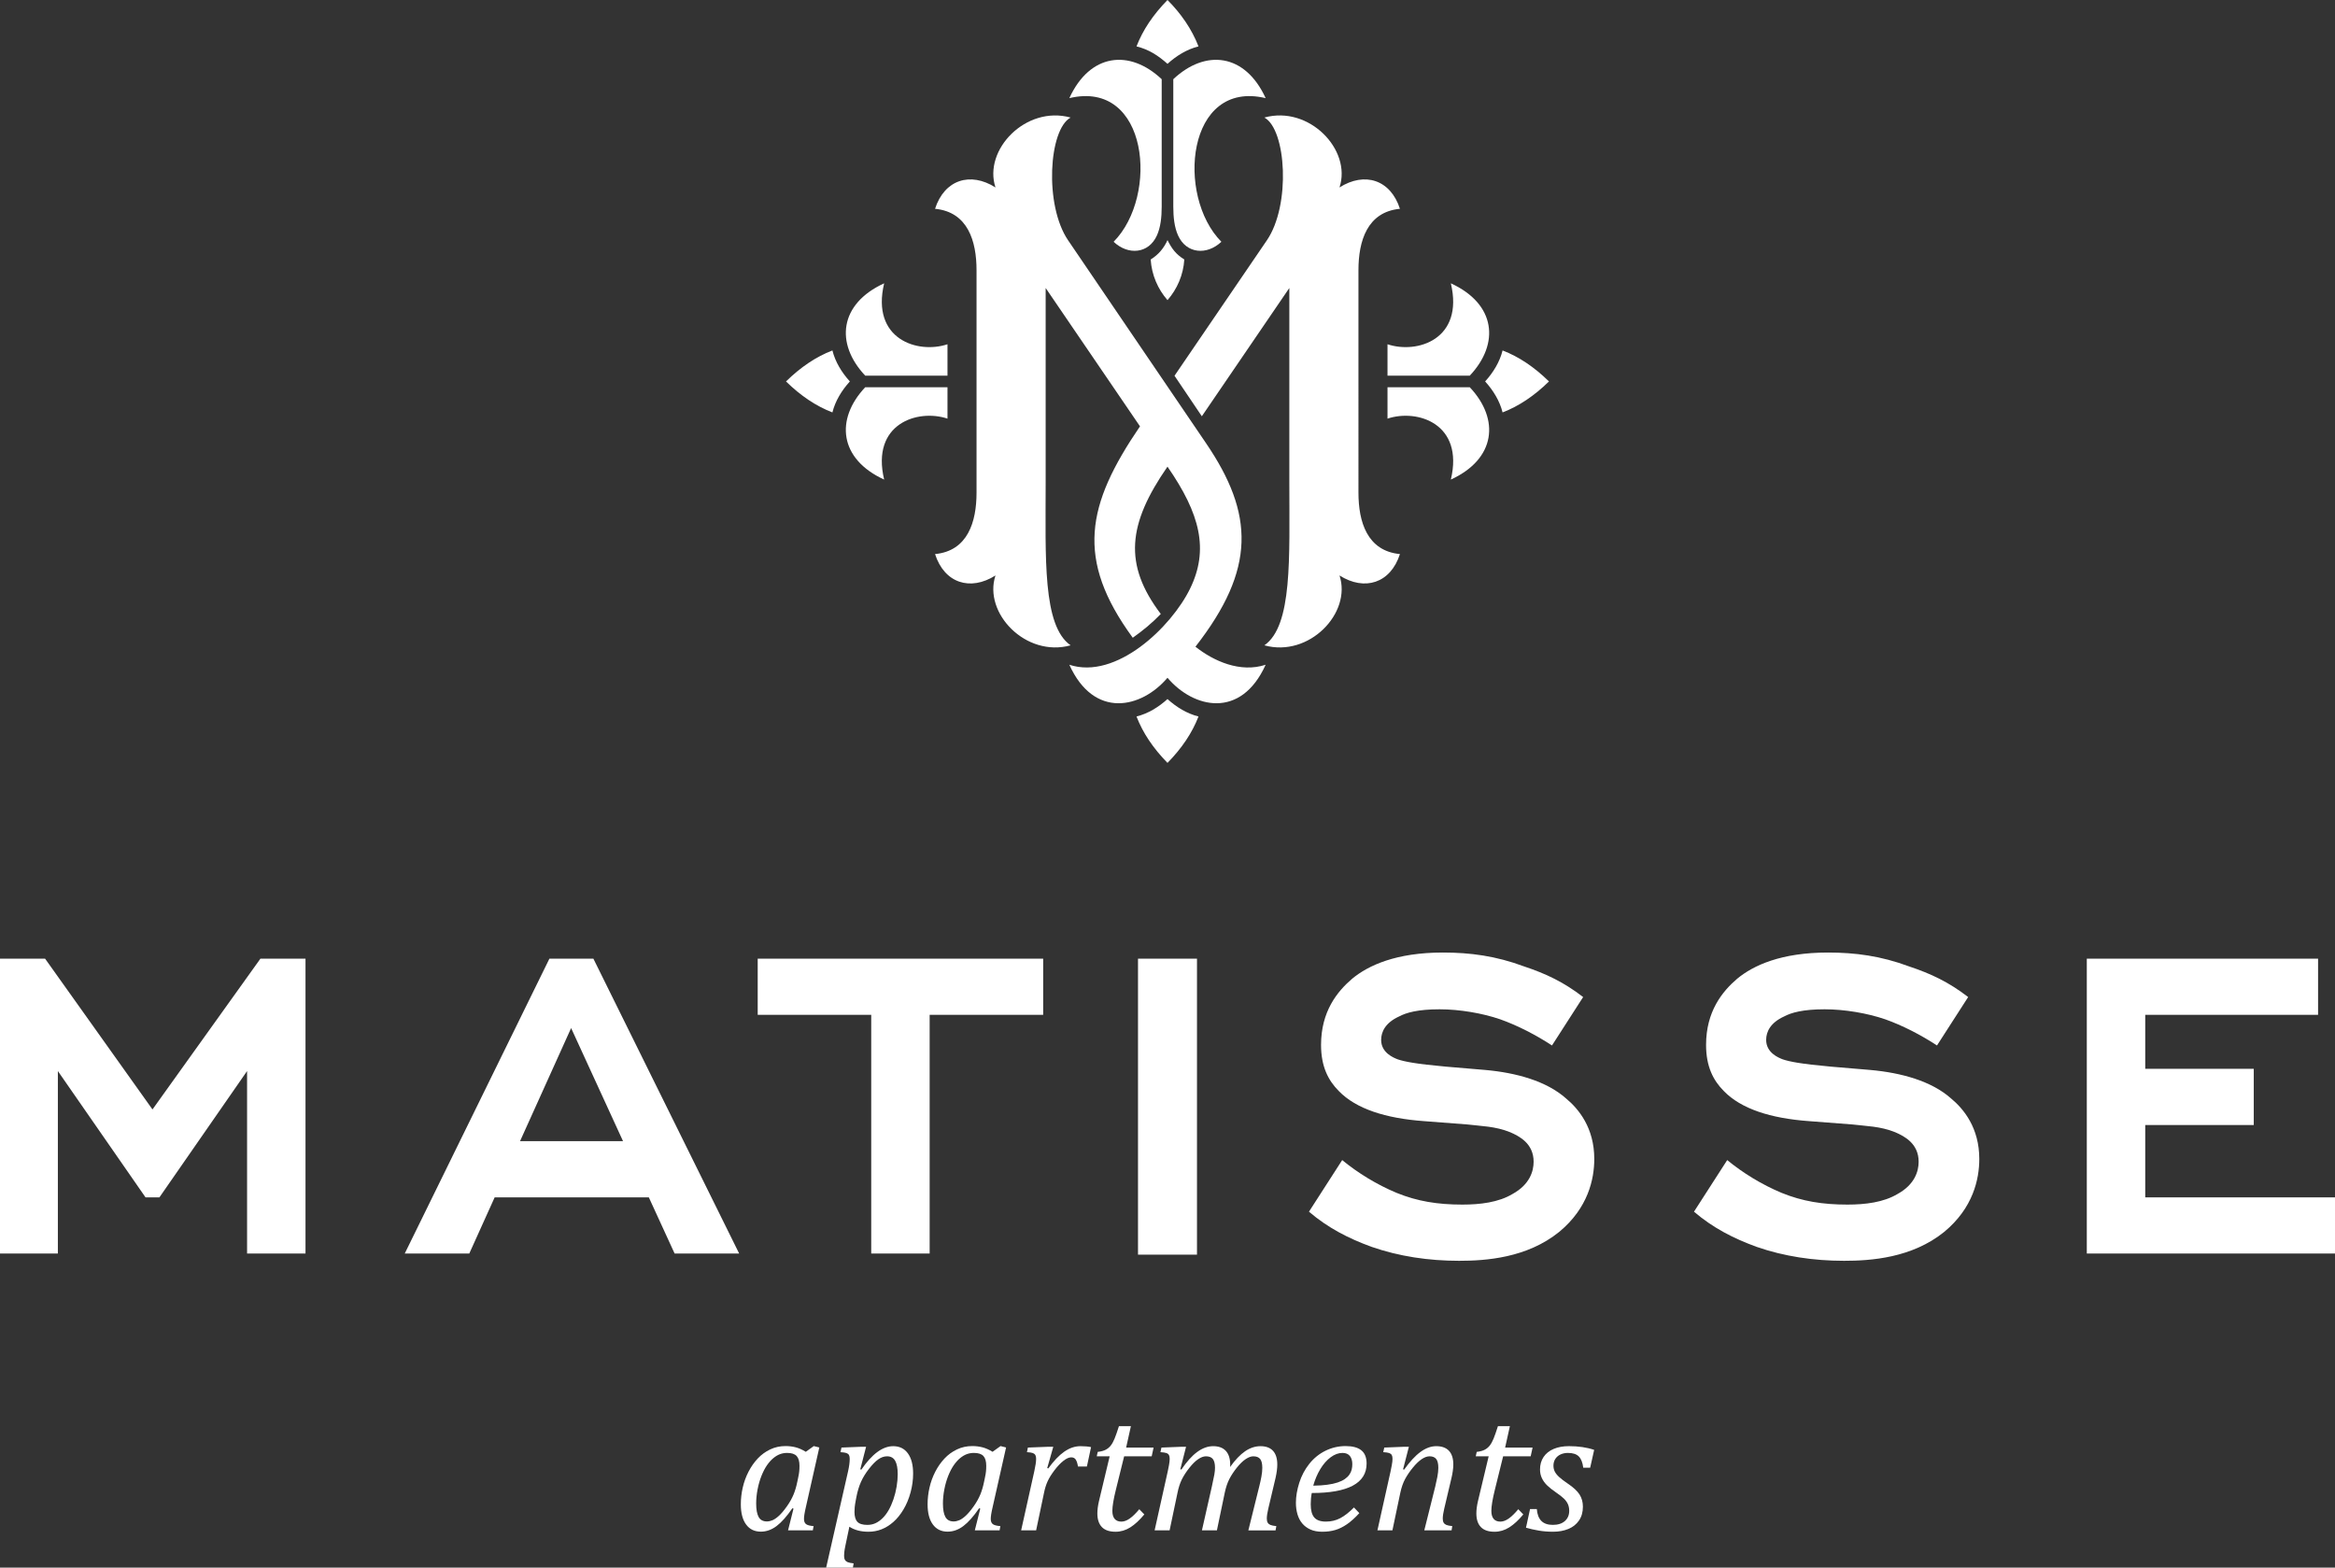 <?xml version="1.0" encoding="UTF-8"?> <!-- Generator: Adobe Illustrator 21.0.0, SVG Export Plug-In . SVG Version: 6.00 Build 0) --> <svg xmlns="http://www.w3.org/2000/svg" xmlns:xlink="http://www.w3.org/1999/xlink" id="Слой_1" x="0px" y="0px" viewBox="0 0 276.625 185.734" style="enable-background:new 0 0 276.625 185.734;" xml:space="preserve"><rect x="0" y="0" width="276.625" height="185.734" fill="#333333" stroke="none"/> <style type="text/css"> .st0{fill-rule:evenodd;clip-rule:evenodd;fill:#FFFFFF;} .st1{fill:#FFFFFF;} </style> <g> <path class="st0" d="M112.248,45.881V49.6c-3.528-1.178-9.084,0.588-7.503,7.222c-5.319-2.437-5.826-7.138-2.243-10.94H112.248z M102.502,44.508c-3.583-3.803-3.076-8.504,2.243-10.941c-1.58,6.635,3.975,8.4,7.503,7.221v3.72H102.502z M98.615,48.865 c-1.945-0.75-3.758-1.97-5.497-3.671c1.74-1.701,3.551-2.923,5.497-3.672c0.339,1.363,1.105,2.614,2.067,3.672 C99.72,46.253,98.954,47.502,98.615,48.865z M164.376,45.881V49.6c3.529-1.178,9.084,0.588,7.504,7.222 c5.318-2.437,5.826-7.138,2.243-10.94H164.376z M174.123,44.508c3.583-3.803,3.075-8.504-2.243-10.941 c1.58,6.635-3.975,8.4-7.504,7.221v3.72H174.123z M178.009,48.865c1.946-0.75,3.758-1.97,5.497-3.671 c-1.74-1.701-3.551-2.923-5.497-3.672c-0.339,1.363-1.105,2.614-2.067,3.672C176.904,46.253,177.67,47.502,178.009,48.865z M134.641,84.891c0.75,1.947,1.97,3.759,3.671,5.498c1.702-1.74,2.922-3.551,3.672-5.498c-1.363-0.339-2.614-1.104-3.672-2.066 C137.254,83.786,136.005,84.552,134.641,84.891z M137.625,9.383c-3.803-3.582-8.503-3.075-10.94,2.244 c9.367-2.232,10.639,11.578,5.245,17.019c1.703,1.612,4.147,1.446,5.135-0.761c0.423-0.946,0.56-2.118,0.56-3.394V9.383z M139.143,44.52l10.948-16.055c2.842-4.166,2.293-13.136-0.302-14.538c5.293-1.465,10.374,3.819,8.901,8.28 c2.981-1.888,6.049-0.922,7.159,2.532c-3.889,0.373-4.914,3.837-4.914,7.268V58.38c0,3.432,1.025,6.895,4.914,7.269 c-1.11,3.453-4.179,4.419-7.159,2.533c1.473,4.461-3.608,9.745-8.901,8.278c3.346-2.322,2.957-10.403,2.957-19.282V34.123 l-10.365,15.197L139.143,44.52z M139,9.383c3.803-3.582,8.503-3.075,10.94,2.244c-9.367-2.232-10.639,11.578-5.246,17.019 c-1.703,1.612-4.147,1.446-5.135-0.761c-0.423-0.946-0.56-2.118-0.56-3.394V9.383z M138.313,7.564 c-1.118-0.991-2.203-1.701-3.672-2.067c0.75-1.946,1.97-3.758,3.671-5.497c1.567,1.567,2.872,3.423,3.672,5.497 C140.62,5.837,139.371,6.603,138.313,7.564z M138.313,35.56l-0.001-0.005v0.005c-1.141-1.304-1.872-2.976-1.992-4.815 c0.939-0.58,1.574-1.366,1.992-2.296c0.512,1.025,0.999,1.681,1.993,2.296C140.185,32.584,139.454,34.256,138.313,35.56z M123.878,34.123v23.055c0,8.879-0.389,16.96,2.957,19.282c-5.293,1.466-10.374-3.818-8.901-8.278 c-2.982,1.887-6.049,0.921-7.16-2.533c3.889-0.374,4.915-3.837,4.915-7.269V32.008c0-3.432-1.025-6.895-4.915-7.268 c1.111-3.454,4.178-4.42,7.16-2.532c-1.473-4.461,3.608-9.745,8.901-8.28c-2.595,1.402-3.137,10.368-0.302,14.538l16.332,24.025 c5.71,8.398,5.943,14.914-1.241,24.133c2.15,1.71,5.313,3.125,8.315,2.138c-2.926,6.475-8.549,5.172-11.628,1.542 c-3.078,3.63-8.701,4.934-11.627-1.542c5.539,1.822,12.074-4.456,14.301-9.013c2.254-4.612,1.209-8.852-2.674-14.459 c-4.706,6.794-5.243,11.582-0.793,17.456c-1.056,1.092-2.083,1.935-3.32,2.816c-6.827-9.327-5.482-15.752,0.856-25.048 L123.878,34.123z"></path> <path class="st1" d="M233.166,118.133c-2.307-1.78-4.417-2.769-6.988-3.626c-3.362-1.252-6.395-1.648-9.625-1.648 c-5.538,0-8.834,1.517-10.746,3.098c-1.78,1.517-3.691,3.89-3.691,7.845c0,2.572,0.857,4.22,2.109,5.473 c2.044,2.109,5.538,3.23,10.087,3.56l5.142,0.395c1.583,0.198,3.297,0.198,5.077,0.923c1.054,0.461,2.769,1.319,2.769,3.494 c0,1.121-0.461,2.703-2.505,3.824c-1.648,0.989-3.824,1.253-5.934,1.253c-2.966,0-5.34-0.395-7.779-1.384 c-2.373-0.989-4.615-2.373-6.461-3.889l-3.936,6.114c2.229,1.904,4.647,3.159,7.43,4.17c3.23,1.121,6.724,1.649,10.35,1.649 c3.165,0,8.043-0.33,11.867-3.428c3.428-2.835,4.153-6.263,4.153-8.636c0-3.692-1.845-5.934-3.362-7.186 c-2.308-2.044-5.867-3.033-9.56-3.362l-4.681-0.396c-3.626-0.33-4.879-0.594-5.67-0.857c-0.527-0.198-1.977-0.791-1.977-2.308 c0-0.988,0.527-2.043,2.109-2.769c0.857-0.461,2.242-0.857,4.813-0.857c2.373,0,5.076,0.462,7.186,1.187 c2.044,0.725,4.219,1.846,6.131,3.098L233.166,118.133z M134.818,148.657h6.988v-35.073h-6.988V148.657z M110.135,120.243h13.449 v-6.659H89.764v6.659h13.449v28.282h6.922V120.243z M29.271,148.525h6.922v-34.941h-5.34L18.064,131.45L5.341,113.584H0v34.941 h6.856v-21.624l10.384,14.965h1.647l10.384-14.965V148.525z M76.866,141.866H58.602l-3.007,6.659h-7.647l17.141-34.941h5.208 l17.273,34.941h-7.648L76.866,141.866z M61.609,135.208h12.201l-6.15-13.4L61.609,135.208z M187.553,118.133 c-2.307-1.78-4.417-2.769-6.988-3.626c-3.362-1.252-6.395-1.648-9.625-1.648c-5.538,0-8.834,1.517-10.746,3.098 c-1.78,1.517-3.691,3.89-3.691,7.845c0,2.572,0.857,4.22,2.109,5.473c2.044,2.109,5.538,3.23,10.087,3.56l5.142,0.395 c1.583,0.198,3.297,0.198,5.077,0.923c1.054,0.461,2.769,1.319,2.769,3.494c0,1.121-0.461,2.703-2.505,3.824 c-1.648,0.989-3.824,1.253-5.934,1.253c-2.966,0-5.34-0.395-7.78-1.384c-2.373-0.989-4.615-2.373-6.46-3.889l-3.935,6.114 c2.229,1.904,4.647,3.159,7.43,4.17c3.23,1.121,6.724,1.649,10.35,1.649c3.165,0,8.043-0.33,11.867-3.428 c3.428-2.835,4.153-6.263,4.153-8.636c0-3.692-1.846-5.934-3.362-7.186c-2.308-2.044-5.867-3.033-9.56-3.362l-4.681-0.396 c-3.626-0.33-4.879-0.594-5.67-0.857c-0.527-0.198-1.977-0.791-1.977-2.308c0-0.988,0.528-2.043,2.109-2.769 c0.857-0.461,2.242-0.857,4.813-0.857c2.373,0,5.076,0.462,7.186,1.187c2.044,0.725,4.219,1.846,6.131,3.098L187.553,118.133z M247.221,148.525h29.404v-6.659h-22.481v-8.57H267v-6.659h-12.856v-6.395h20.476v-6.659h-27.399V148.525z"></path> <g> <path class="st1" d="M95.462,172.014l0.944-0.678l0.657,0.164l-1.57,6.969c-0.096,0.41-0.161,0.727-0.195,0.949 c-0.034,0.222-0.051,0.405-0.051,0.549c0,0.28,0.079,0.484,0.236,0.61c0.157,0.127,0.458,0.207,0.903,0.241l-0.092,0.503h-2.935 l0.646-2.576l-0.133-0.041c-0.657,0.958-1.28,1.659-1.868,2.104c-0.588,0.444-1.211,0.667-1.868,0.667 c-0.752,0-1.335-0.284-1.75-0.853c-0.414-0.567-0.621-1.364-0.621-2.391c0-0.657,0.075-1.315,0.226-1.976 c0.15-0.66,0.378-1.286,0.682-1.878c0.305-0.592,0.669-1.113,1.093-1.565c0.424-0.451,0.915-0.811,1.473-1.077 c0.557-0.267,1.165-0.4,1.821-0.4c0.424,0,0.828,0.05,1.211,0.149C94.655,171.584,95.052,171.761,95.462,172.014z M94.56,175.071 c0.062-0.28,0.103-0.523,0.123-0.729s0.031-0.428,0.031-0.667c0-0.533-0.113-0.922-0.339-1.165 c-0.226-0.242-0.602-0.364-1.128-0.364c-0.288,0-0.562,0.047-0.821,0.139c-0.26,0.093-0.523,0.246-0.79,0.462 c-0.267,0.216-0.522,0.498-0.765,0.847s-0.463,0.773-0.662,1.272c-0.198,0.5-0.352,1.035-0.461,1.606 c-0.11,0.571-0.165,1.127-0.165,1.667c0,0.712,0.098,1.244,0.292,1.596c0.195,0.353,0.522,0.529,0.98,0.529 c0.212,0,0.433-0.048,0.662-0.144c0.229-0.097,0.484-0.272,0.765-0.529c0.28-0.256,0.599-0.634,0.954-1.134 c0.322-0.458,0.577-0.911,0.765-1.359s0.344-0.977,0.467-1.586L94.56,175.071z"></path> <path class="st1" d="M100.152,183.138c-0.069,0.328-0.111,0.581-0.128,0.76c-0.017,0.178-0.026,0.324-0.026,0.44 c0,0.206,0.034,0.366,0.103,0.482c0.068,0.116,0.174,0.206,0.318,0.268s0.38,0.109,0.708,0.144l-0.082,0.503h-3.171l2.596-11.412 c0.13-0.574,0.195-1.067,0.195-1.478c0-0.191-0.029-0.34-0.087-0.446s-0.158-0.185-0.298-0.236 c-0.14-0.051-0.378-0.087-0.713-0.107l0.123-0.544l2.33-0.093h0.585l-0.688,2.669l0.123,0.041 c1.266-1.854,2.524-2.781,3.776-2.781c0.746,0,1.326,0.284,1.739,0.852c0.414,0.568,0.621,1.368,0.621,2.401 c0,0.739-0.101,1.481-0.303,2.227c-0.202,0.746-0.482,1.42-0.841,2.021c-0.359,0.603-0.76,1.097-1.201,1.483 c-0.441,0.387-0.907,0.676-1.396,0.867s-1.004,0.287-1.544,0.287c-0.91,0-1.666-0.198-2.268-0.595L100.152,183.138z M101.384,177.75c-0.069,0.362-0.111,0.64-0.128,0.831s-0.026,0.38-0.026,0.564c0,0.534,0.115,0.922,0.344,1.165 c0.229,0.243,0.625,0.364,1.186,0.364c0.349,0,0.67-0.068,0.965-0.205c0.294-0.137,0.573-0.335,0.836-0.596 c0.264-0.26,0.501-0.574,0.713-0.943c0.212-0.37,0.402-0.799,0.57-1.288c0.167-0.489,0.294-0.992,0.379-1.509 s0.128-1.001,0.128-1.452c0-0.719-0.101-1.254-0.303-1.606c-0.202-0.352-0.522-0.528-0.959-0.528 c-0.349,0-0.693,0.118-1.031,0.354c-0.339,0.235-0.71,0.614-1.114,1.134s-0.718,1.033-0.944,1.539 c-0.226,0.507-0.404,1.088-0.534,1.745L101.384,177.75z"></path> <path class="st1" d="M117.588,172.014l0.944-0.678l0.657,0.164l-1.57,6.969c-0.096,0.41-0.161,0.727-0.195,0.949 c-0.034,0.222-0.051,0.405-0.051,0.549c0,0.28,0.079,0.484,0.236,0.61c0.157,0.127,0.458,0.207,0.903,0.241l-0.092,0.503h-2.935 l0.646-2.576l-0.133-0.041c-0.657,0.958-1.28,1.659-1.868,2.104c-0.588,0.444-1.211,0.667-1.868,0.667 c-0.752,0-1.335-0.284-1.75-0.853c-0.414-0.567-0.621-1.364-0.621-2.391c0-0.657,0.075-1.315,0.226-1.976 c0.15-0.66,0.378-1.286,0.682-1.878c0.305-0.592,0.669-1.113,1.093-1.565c0.424-0.451,0.915-0.811,1.473-1.077 c0.557-0.267,1.165-0.4,1.821-0.4c0.424,0,0.828,0.05,1.211,0.149C116.781,171.584,117.177,171.761,117.588,172.014z M116.685,175.071c0.062-0.28,0.103-0.523,0.123-0.729s0.031-0.428,0.031-0.667c0-0.533-0.113-0.922-0.339-1.165 c-0.226-0.242-0.602-0.364-1.128-0.364c-0.288,0-0.562,0.047-0.821,0.139c-0.26,0.093-0.523,0.246-0.79,0.462 c-0.267,0.216-0.522,0.498-0.765,0.847s-0.463,0.773-0.662,1.272c-0.198,0.5-0.352,1.035-0.461,1.606 c-0.11,0.571-0.165,1.127-0.165,1.667c0,0.712,0.098,1.244,0.292,1.596c0.195,0.353,0.522,0.529,0.98,0.529 c0.212,0,0.433-0.048,0.662-0.144c0.229-0.097,0.484-0.272,0.765-0.529c0.28-0.256,0.599-0.634,0.954-1.134 c0.322-0.458,0.577-0.911,0.765-1.359s0.344-0.977,0.467-1.586L116.685,175.071z"></path> <path class="st1" d="M124.166,171.418h0.616l-0.718,2.524l0.123,0.041c0.65-0.896,1.284-1.56,1.903-1.99 c0.619-0.432,1.257-0.646,1.914-0.646c0.5,0,0.917,0.037,1.252,0.112l-0.493,2.299h-1.057c-0.055-0.355-0.141-0.626-0.257-0.811 s-0.297-0.277-0.544-0.277c-0.267,0-0.575,0.138-0.923,0.411c-0.349,0.273-0.705,0.649-1.067,1.129 c-0.363,0.479-0.635,0.92-0.816,1.323c-0.181,0.404-0.32,0.852-0.416,1.345l-0.934,4.443h-1.775l1.56-7.009 c0.144-0.644,0.215-1.133,0.215-1.468c0-0.191-0.031-0.34-0.092-0.446s-0.161-0.185-0.297-0.236 c-0.137-0.051-0.37-0.087-0.698-0.107l0.113-0.544L124.166,171.418z"></path> <path class="st1" d="M135.567,179.433c-0.561,0.678-1.115,1.189-1.662,1.534c-0.547,0.346-1.129,0.519-1.745,0.519 c-0.725,0-1.266-0.185-1.622-0.554c-0.356-0.37-0.534-0.907-0.534-1.611c0-0.432,0.062-0.913,0.185-1.447l1.272-5.326h-1.529 l0.113-0.523c0.404-0.048,0.724-0.135,0.959-0.262c0.236-0.126,0.435-0.294,0.595-0.503c0.161-0.208,0.31-0.48,0.447-0.815 c0.137-0.335,0.308-0.824,0.513-1.468h1.417l-0.564,2.535h3.253l-0.226,1.036h-3.263l-0.985,3.982 c-0.274,1.107-0.411,1.936-0.411,2.483c0,0.417,0.091,0.733,0.272,0.949c0.181,0.215,0.446,0.323,0.795,0.323 c0.314,0,0.645-0.122,0.99-0.364c0.345-0.243,0.724-0.611,1.134-1.104L135.567,179.433z"></path> <path class="st1" d="M145.738,173.523v0.144c0,0.048-0.004,0.099-0.012,0.153c0.596-0.841,1.188-1.464,1.775-1.867 c0.59-0.404,1.197-0.605,1.828-0.605c0.648,0,1.143,0.183,1.482,0.549c0.338,0.366,0.508,0.908,0.508,1.627 c0,0.438-0.068,0.964-0.205,1.58l-0.863,3.653c-0.115,0.492-0.174,0.883-0.174,1.17c0,0.205,0.035,0.366,0.104,0.482 s0.174,0.205,0.318,0.267c0.143,0.062,0.379,0.109,0.707,0.144l-0.092,0.503h-3.223l1.293-5.213 c0.096-0.377,0.18-0.758,0.252-1.145s0.107-0.737,0.107-1.052c0-0.493-0.086-0.843-0.256-1.052 c-0.172-0.209-0.441-0.313-0.812-0.313c-0.266,0-0.564,0.109-0.896,0.329c-0.332,0.219-0.68,0.554-1.043,1.005 c-0.361,0.452-0.658,0.898-0.887,1.34s-0.412,0.979-0.549,1.616l-0.934,4.484h-1.775l1.18-5.213 c0.143-0.637,0.24-1.106,0.293-1.411c0.051-0.305,0.076-0.566,0.076-0.785c0-0.493-0.088-0.843-0.262-1.052 s-0.445-0.313-0.816-0.313c-0.273,0-0.576,0.111-0.908,0.334c-0.332,0.222-0.682,0.566-1.051,1.031s-0.666,0.922-0.889,1.37 s-0.395,0.979-0.518,1.596l-0.934,4.443h-1.776l1.56-7.009c0.034-0.157,0.081-0.391,0.139-0.698s0.087-0.564,0.087-0.77 c0-0.191-0.029-0.34-0.087-0.446s-0.157-0.185-0.298-0.236c-0.141-0.051-0.378-0.087-0.713-0.107l0.123-0.544l2.34-0.093h0.574 l-0.678,2.658l0.123,0.041c0.631-0.938,1.256-1.633,1.879-2.088s1.252-0.683,1.889-0.683c0.656,0,1.156,0.187,1.498,0.559 C145.566,172.278,145.738,172.818,145.738,173.523z"></path> <path class="st1" d="M161.038,179.279c-0.507,0.554-0.992,0.992-1.457,1.313c-0.466,0.321-0.931,0.551-1.396,0.688 c-0.466,0.137-0.979,0.205-1.54,0.205c-0.54,0-1.006-0.087-1.396-0.262c-0.39-0.174-0.713-0.414-0.97-0.718 c-0.257-0.305-0.446-0.667-0.569-1.088s-0.185-0.878-0.185-1.37c0-0.732,0.132-1.518,0.395-2.355 c0.264-0.838,0.662-1.591,1.196-2.258c0.533-0.667,1.173-1.184,1.919-1.55c0.745-0.365,1.539-0.549,2.381-0.549 c0.827,0,1.448,0.168,1.862,0.503s0.621,0.858,0.621,1.57c0,1.163-0.546,2.035-1.637,2.617c-1.092,0.581-2.712,0.872-4.859,0.872 c-0.082,0.41-0.123,0.855-0.123,1.334c0,0.719,0.14,1.24,0.42,1.564c0.281,0.325,0.739,0.488,1.376,0.488 c0.629,0,1.2-0.137,1.714-0.411c0.513-0.273,1.05-0.694,1.61-1.262L161.038,179.279z M155.578,176.026 c0.63-0.007,1.183-0.043,1.658-0.108c0.475-0.064,0.884-0.153,1.226-0.267c0.343-0.113,0.626-0.248,0.852-0.405 c0.227-0.157,0.406-0.33,0.539-0.519c0.134-0.188,0.226-0.386,0.277-0.595c0.051-0.209,0.077-0.426,0.077-0.651 c0-0.418-0.098-0.744-0.293-0.98c-0.194-0.236-0.483-0.354-0.867-0.354c-0.479,0-0.949,0.173-1.411,0.519 s-0.868,0.811-1.221,1.396S155.784,175.301,155.578,176.026z"></path> <path class="st1" d="M171.967,181.321h-3.233l1.304-5.213c0.082-0.335,0.162-0.705,0.241-1.108 c0.078-0.404,0.118-0.767,0.118-1.088c0-0.485-0.084-0.835-0.252-1.047c-0.167-0.212-0.429-0.318-0.785-0.318 c-0.287,0-0.597,0.111-0.929,0.334c-0.332,0.222-0.679,0.554-1.041,0.995c-0.363,0.441-0.669,0.89-0.919,1.345 s-0.442,1.007-0.58,1.657l-0.934,4.443h-1.775l1.561-7.009c0.034-0.157,0.08-0.391,0.138-0.698 c0.059-0.308,0.088-0.564,0.088-0.77c0-0.191-0.029-0.34-0.088-0.446c-0.058-0.106-0.157-0.185-0.297-0.236 c-0.141-0.051-0.379-0.087-0.714-0.107l0.123-0.544l2.33-0.093h0.585l-0.688,2.669l0.123,0.041 c0.67-0.944,1.316-1.644,1.939-2.099c0.622-0.455,1.245-0.683,1.868-0.683c0.663,0,1.166,0.183,1.508,0.549 s0.514,0.908,0.514,1.627c0,0.246-0.022,0.515-0.067,0.805c-0.044,0.291-0.094,0.55-0.148,0.775l-0.862,3.653 c-0.116,0.492-0.174,0.883-0.174,1.17c0,0.205,0.034,0.366,0.103,0.482s0.174,0.205,0.317,0.267 c0.145,0.062,0.38,0.109,0.709,0.144L171.967,181.321z"></path> <path class="st1" d="M180.464,179.433c-0.561,0.678-1.115,1.189-1.662,1.534c-0.548,0.346-1.129,0.519-1.745,0.519 c-0.725,0-1.266-0.185-1.621-0.554c-0.355-0.37-0.533-0.907-0.533-1.611c0-0.432,0.062-0.913,0.185-1.447l1.272-5.326h-1.529 l0.113-0.523c0.403-0.048,0.724-0.135,0.959-0.262c0.236-0.126,0.435-0.294,0.596-0.503c0.16-0.208,0.31-0.48,0.446-0.815 s0.308-0.824,0.513-1.468h1.416l-0.564,2.535h3.254l-0.227,1.036h-3.263l-0.985,3.982c-0.273,1.107-0.41,1.936-0.41,2.483 c0,0.417,0.09,0.733,0.271,0.949c0.182,0.215,0.446,0.323,0.795,0.323c0.315,0,0.646-0.122,0.991-0.364 c0.345-0.243,0.723-0.611,1.134-1.104L180.464,179.433z"></path> <path class="st1" d="M187.566,173.901c-0.076-0.615-0.252-1.062-0.529-1.339c-0.276-0.277-0.706-0.416-1.287-0.416 c-0.322,0-0.612,0.061-0.873,0.18c-0.26,0.12-0.465,0.295-0.615,0.523c-0.15,0.229-0.226,0.498-0.226,0.806 c0,0.253,0.051,0.484,0.153,0.692c0.103,0.209,0.275,0.427,0.519,0.652s0.583,0.485,1.021,0.779 c0.663,0.445,1.129,0.876,1.396,1.293c0.267,0.418,0.4,0.9,0.4,1.447c0,0.644-0.154,1.189-0.462,1.637 c-0.309,0.448-0.729,0.782-1.263,1.001c-0.533,0.219-1.136,0.328-1.806,0.328c-0.603,0-1.165-0.045-1.688-0.133 c-0.523-0.089-1.031-0.202-1.524-0.339l0.482-2.217h0.801c0.048,0.63,0.228,1.1,0.539,1.411c0.311,0.312,0.765,0.467,1.359,0.467 c0.609,0,1.084-0.152,1.427-0.457c0.342-0.304,0.513-0.706,0.513-1.205c0-0.295-0.051-0.558-0.153-0.791 c-0.103-0.232-0.264-0.454-0.482-0.667c-0.22-0.212-0.53-0.454-0.935-0.729c-0.431-0.294-0.779-0.571-1.046-0.831 c-0.268-0.26-0.475-0.546-0.621-0.856c-0.147-0.312-0.221-0.655-0.221-1.031c0-0.568,0.14-1.061,0.421-1.479 c0.28-0.417,0.679-0.735,1.195-0.954s1.12-0.328,1.812-0.328c1.129,0,2.124,0.146,2.986,0.441l-0.473,2.113H187.566z"></path> </g> </g> </svg> 